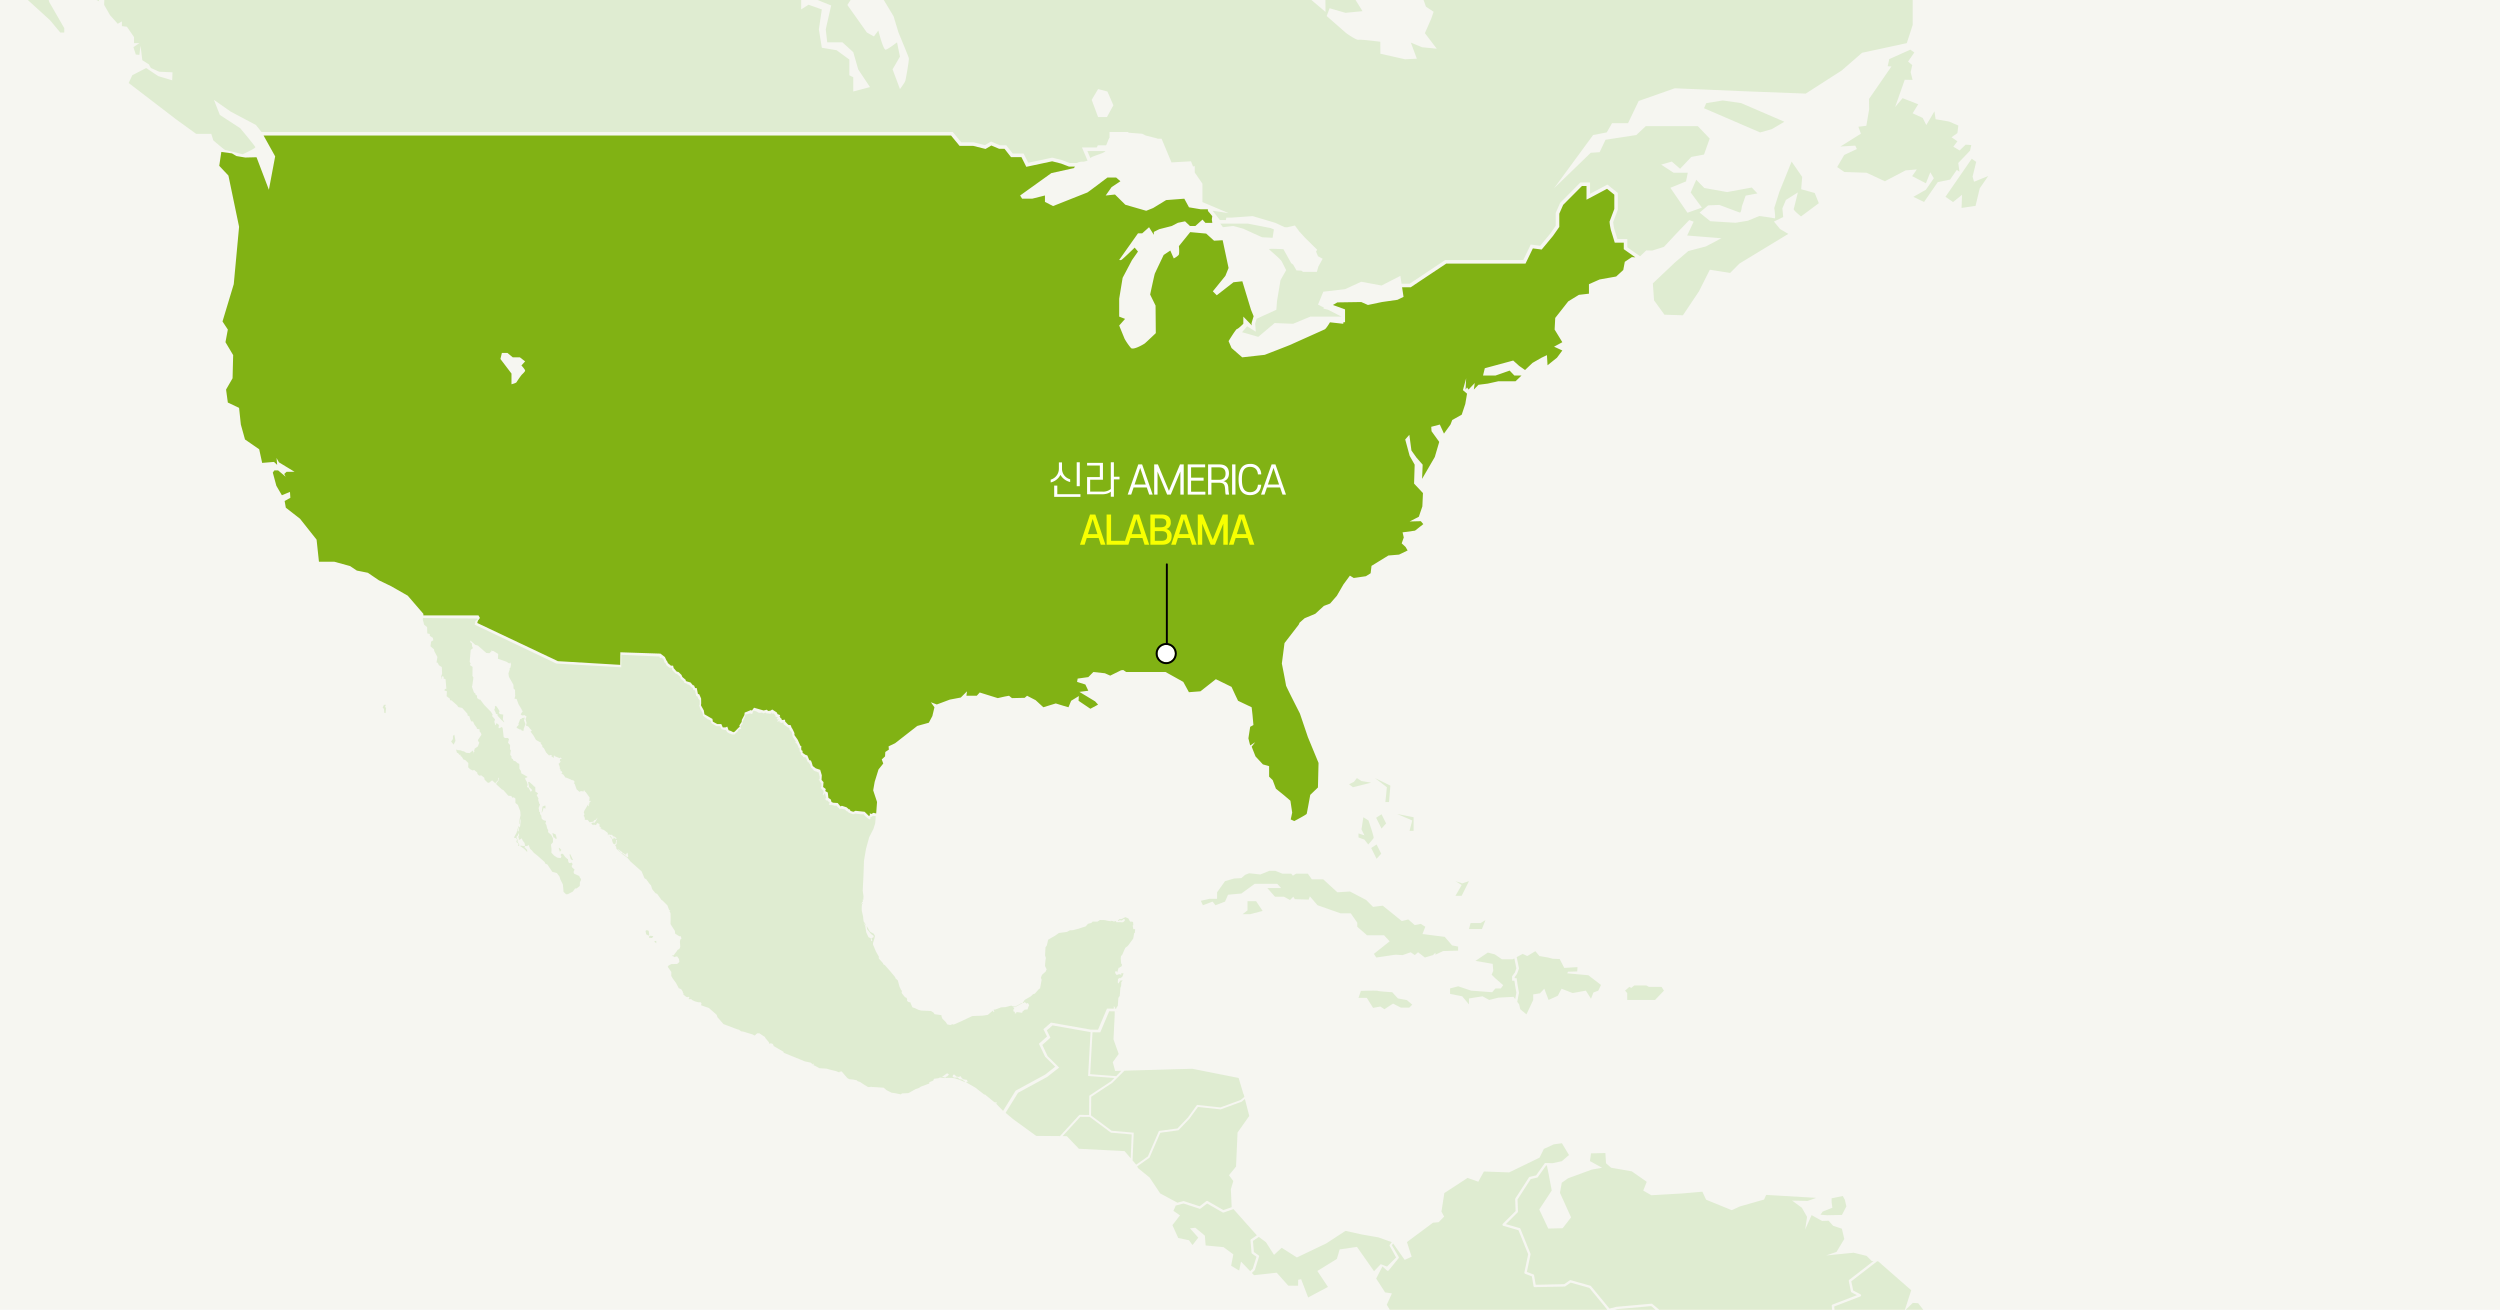 <svg xmlns="http://www.w3.org/2000/svg" xmlns:xlink="http://www.w3.org/1999/xlink" width="1298" height="680" viewBox="0 0 1298 680">
  <defs>
    <clipPath id="clip-path">
      <rect id="shutterstock_288558908" width="1298" height="680" transform="translate(0 2230)" fill="#dbd8c8"/>
    </clipPath>
  </defs>
  <g id="map_america_221107" transform="translate(0 -3734)">
    <rect id="shutterstock_288558908-2" data-name="shutterstock_288558908" width="1298" height="680" transform="translate(0 3734)" fill="#f6f6f1"/>
    <g id="그룹_3509" data-name="그룹 3509" transform="translate(0 1504)" clip-path="url(#clip-path)">
      <g id="그룹_3565" data-name="그룹 3565" transform="translate(418.101 2397.851)">
        <g id="그룹_3564" data-name="그룹 3564" transform="translate(-582 -204.472)">
          <path id="합치기_10" data-name="합치기 10" d="M-3278.287-2805.02l3.119-8.734,10.417-9.825a.612.612,0,0,0,.192-.377l.023-.213.143.031.475-2.769,6.368,5.193-.161,10.549,1.611,6.145Zm-27.57,0,3.845-4.69a.583.583,0,0,0,.143-.38l.1-4.12,3.023-3.522a.618.618,0,0,0,.15-.4l.048-3.415a.607.607,0,0,0-.131-.389l-5.231-6.7-1.053-9.7,6.76-7.14a.579.579,0,0,0,.157-.308l.833-4.17,4.758,4.263,10.145,1.7,12.963,11.788,2.137.6.823,7.033.636.138-.013.1-10.364,9.776a.583.583,0,0,0-.158.246l-3.322,9.286Zm-4.629,0-3.265-2.685a.629.629,0,0,0-.482-.136l-9.809,1.39-3.116-1.793a.621.621,0,0,0-.847.229l-1.728,3h-9.527l-5.332-15.736a.615.615,0,0,0-.491-.416l-4.645-.713-6.143-9.879,3.966-5.311a.622.622,0,0,0,.093-.56l-.825-2.564,1.389-2.069,8.214-1.468a.614.614,0,0,0,.41-.278.608.608,0,0,0,.081-.487l-1.086-4.23,2.385-6.668,14.811,4.128,2.652-2.795,3.569.058,10.061.446,11.856,2.707-.93,4.666-6.833,7.216a.61.61,0,0,0-.168.493l1.107,10.158a.6.6,0,0,0,.122.313l5.2,6.666-.041,2.972-3.021,3.523a.585.585,0,0,0-.147.39l-.1,4.125-4.359,5.311Zm-17.818,0,1.064-1.843,2.763,1.6a.606.606,0,0,0,.4.074l9.752-1.383,1.891,1.554Zm-52.883,0,.136-2.3a.62.62,0,0,0-.212-.506l-2.3-1.988-.254-8.1,2.5-4.194a.619.619,0,0,0,.082-.382l-.363-3.408,4.128-3.255a.619.619,0,0,0,.21-.667l-2.469-8.065a.632.632,0,0,0-.394-.405l-4.44-1.5,2.077-6.263a.624.624,0,0,0-.114-.594l-2.61-3.1a.609.609,0,0,0-.541-.219l-6.907.707-9.5-11.091,3.47-1.483a.622.622,0,0,0,.374-.626l-.463-4.946,13.542-5.209a.616.616,0,0,0,.4-.546.627.627,0,0,0-.33-.587l-3.757-1.962-.989-4.783,13.416-10.383.578.032,17.115,14.986-3.427,10.664,4.28-4.088,2.785.163,7.2,9.434,5.261.313.542,2.9-2.689,7.514a.62.62,0,0,0-.02.361l.969,3.768-7.816,1.4a.612.612,0,0,0-.405.267l-1.7,2.537a.618.618,0,0,0-.074.535l.819,2.546-4.026,5.39a.615.615,0,0,0-.027.7l6.517,10.481a.6.6,0,0,0,.432.28l4.55.7,5.078,14.985Zm-61.7,0,.854-1.249,8.121-1.525a.62.62,0,0,0,.5-.569l.232-3.923a.619.619,0,0,0-.513-.649l-8.236-1.413,1.441-1.969a.62.62,0,0,0,.1-.513l-3.157-13.019a.6.6,0,0,0-.109-.231l-6.434-8.351,7.175,2.452.028,2.46a.631.631,0,0,0,.6.612l10.3.409,5.909,5.583a.616.616,0,0,0,.668.12l3.822-1.637a.612.612,0,0,0,.373-.619l-.44-5.344,5.408-1.869,3.755,2.167a.626.626,0,0,0,.519.047l14.381-5.15a.628.628,0,0,0,.235-.147l5.732-5.872a.617.617,0,0,0,.17-.505l-.277-2.3a.654.654,0,0,0-.025-.1l5.8-.6,2.174,2.586-2.161,6.526a.617.617,0,0,0,.393.779l4.719,1.6,2.252,7.355-4.062,3.2a.629.629,0,0,0-.237.551l.379,3.542-2.48,4.173a.62.62,0,0,0-.088.335l.267,8.555a.631.631,0,0,0,.214.451l2.28,1.969-.122,2.069Zm-42.056,0-2.128-9.809a.627.627,0,0,0-.159-.3l-7.133-7.414,6.428-5.166a.619.619,0,0,0,.1-.863l-3.978-5.135-3.321-8.9.1-11.806,3.264-2.71a.813.813,0,0,0,.126-.147l3.888-6.186a.624.624,0,0,0-.13-.807l-5.323-4.457a.632.632,0,0,0-.454-.142l-18.1,1.614c-.031.005-.065.01-.1.016l-3.612.91-9.594-11.67a.654.654,0,0,0-.311-.2l-10.178-2.881a.606.606,0,0,0-.521.087l-2.87,1.988-14.823.306-.828-4.91a.616.616,0,0,0-.391-.475l-3.351-1.28,1.911-9.092a.613.613,0,0,0-.028-.358l-5.236-12.939a.608.608,0,0,0-.4-.363l-7.132-2.06,6.082-6.094a.628.628,0,0,0,.182-.463l-.232-6.236,6.828-10.589,3.322-.764a.644.644,0,0,0,.365-.247l4.327-6.083.4.01.859,4.214,1.652,8.792-6.486,9.862,4.689,9.9,7.463-.177,4.37-5.636-5.759-12.762.932-5.226,3.242-2.293,12.379-4.538,5.33-.927-6.316-3.479.553-4.005,7.461-.177.306,5.3,2.656,2.332,10.756,1.884,7.75,5.427-1.823,4.549,4.2,2.423,15.891-.917,10.612-.922,1.926,4.149,13.337,5.449,4.15-1.927,12.635-3.6,1.077-2.414,25.99,1.542-4.444,1.6-8.062-.171,5.056,3.718,2.692,4.734-.98,6.544,3.339-7.459,5.411,3.011,3.42-.108,2.329,2.625,4.568,1.512,1.233,5.349-4.021,6.7-5.388,1.852,14.263-1.426,6.734,1.64,2.638,2.64.946.058-12.6,9.752a.619.619,0,0,0-.228.618l1.122,5.448a.628.628,0,0,0,.321.426l2.8,1.463-12.7,4.886a.623.623,0,0,0-.394.639l.463,4.959-3.831,1.638a.629.629,0,0,0-.359.429.623.623,0,0,0,.132.548l10.364,12.091.014.145.1-.011.246.282.218,1.808-5.424,5.555-13.977,5-3.755-2.166a.626.626,0,0,0-.511-.048l-6.131,2.121a.62.62,0,0,0-.415.637l.444,5.378-3.039,1.3-5.778-5.462a.627.627,0,0,0-.4-.17l-9.944-.394-.024-2.312a.625.625,0,0,0-.42-.579l-9.535-3.258a.624.624,0,0,0-.706.224.619.619,0,0,0,.013.738l7.607,9.876,3.057,12.615-1.857,2.543a.612.612,0,0,0-.074.6.616.616,0,0,0,.468.382l8.674,1.49-.17,2.883-7.9,1.479a.633.633,0,0,0-.4.259l-1.48,2.163Zm-2.971,0-4.814-6.394a.619.619,0,0,0-.433-.246.616.616,0,0,0-.474.157l-4.966,4.4-2.953-3.034a.624.624,0,0,0-.594-.17.623.623,0,0,0-.448.426l-1.025,3.495-19.927-1.184a.617.617,0,0,0-.343.077l-2.247,1.262a.631.631,0,0,0-.316.505l-.042.7h-128.687l1.163-1.456,4.185.09-1.233-5.352,3.37-4.453,7.875-1.859,11.339-15.784-3.938-4.272,1.888-21.309,3.4-2.284-3.955-6.6,2.678-5.9-3.538-.521-4.634-7.172,3.242-6.31,2.348,2.121a.624.624,0,0,0,.465.158.6.6,0,0,0,.433-.225l5.138-6.318a.614.614,0,0,0,.052-.7l-3.548-6.08.663-.878,6,8.521,3.617-1.647-2.448-7.6,13.536-10.063,2.912-.24,2.868-2.934-1.4-2.567,1.507-9.638,12.061-7.874,5.573,1.986,2.9-5.311,13.116.47,15.776-7.653,2.233-4.526,5.11-2.385,4.277-.575,3.673,6.119-3.707,3.192-4.826,1.047-3.635-.1a.632.632,0,0,0-.521.262l-4.382,6.164-3.337.771a.618.618,0,0,0-.383.266l-7.066,10.967a.623.623,0,0,0-.1.358l.231,6.16-6.633,6.649a.62.62,0,0,0-.161.594.612.612,0,0,0,.428.439l7.85,2.266,5.05,12.482-1.98,9.426a.624.624,0,0,0,.385.707l3.515,1.343.858,5.084a.618.618,0,0,0,.623.519l15.546-.318a.654.654,0,0,0,.341-.11l2.782-1.934,9.707,2.752,9.723,11.818a.617.617,0,0,0,.632.208l3.944-.992,17.8-1.587,4.713,3.942-3.546,5.646-3.408,2.834a.621.621,0,0,0-.224.47l-.1,12.209a.6.6,0,0,0,.039.221l3.393,9.1a.529.529,0,0,0,.089.161l3.665,4.729-6.48,5.205a.616.616,0,0,0-.231.443.62.62,0,0,0,.172.471l7.48,7.778,2.033,9.373Zm-37.337,0,.016-.291,1.792-1.007,20.241,1.2a.624.624,0,0,0,.631-.443l.869-2.951,2.623,2.7a.618.618,0,0,0,.856.034l4.907-4.356,3.849,5.114Zm-150.291-76.561-1.555.3-.028,3.1-5.114-.051-5.979-6.719-11.791,1.285-1.114-1.156,1.42-1.4a.679.679,0,0,0,.16-.259l2.127-6.8a.622.622,0,0,0-.232-.691l-2.434-1.717-.5-5.764,3.058-2.089,3.723,2.781,4.175,6.547,3.96-3.683,7.908,5.032,15.256-7.294,9.978-6.517,8.25,1.835,8.817,1.543,6.96,2.474-1.227,1.633,3.479,6.344-4.708,4.705-3.275-1.243-3.477,3.66-8.853-12.631-9,1.312L-3657-2892.1l-10.132,6.26,5.5,8.266-10.278,5.482Zm-31.22-9.124-.974,4.639-4.161-2.518,1.14-5.878-5.08-3.768-9.289-.862-.416-5.115-4.922-4.077-2.792.282,4.294,4.848-2.98,3.844-1.836-2.5-5.57-1.14-3.038-6.689,3.924-5.08-3.388-2.354,1.2-2.744,4.037-1.056,8.272,2.706a.633.633,0,0,0,.572-.095l3.416-2.606,8.07,4.623a.583.583,0,0,0,.3.084.539.539,0,0,0,.212-.038l5.082-1.778,12.141,13.625-3.042,2.075a.628.628,0,0,0-.269.567l.562,6.409a.606.606,0,0,0,.259.453l2.3,1.623-1.948,6.222-1.3,1.273Zm300.837-24.362,1.185-1.639,5.006-1.952-.38-2.74-.027-2.174,5.817-1.208,1.051,1.925.8,3.466-2.284,4.443-7.694.164Zm-318.165-7.08a.624.624,0,0,0-.685.043l-3.489,2.665-8.135-2.668a.613.613,0,0,0-.348-.009l-3.261.854.058-.133-8.789-4.731-5.5-8.265-6-4.859-.437-.895,6.388-4.523,5.622-12.949,9.406-1.281,5.661-5.934,4.479-6.171,11.77,1.272,10.782-3.949.084-.03,1.725-1.426,2.27,8.79-6.073,8.622-.786,17.661-3.659,4.512,2.247,3.015-1.279,4.225.428,9.3.035.037-4.33,1.513Zm-38.986-21.095.6-14.418-11.445-.977-10.707-7.961.09-9.7,10.833-7.163.04-.027,2.479-2.458.007,0,.159-.167,3.756-3.727,35.168-1,24.091,4.774,2.54,8.507.136-.074.31,1.4L-3707-2974.6l-10.48,3.838-12.119-1.309-4.755,6.565-5.4,5.654-9.622,1.312-5.733,13.212-6.079,4.3Zm-4.137-4.833-23.732-1.226-6.252-6.534-2.207-.02,9.187-10.031,4.913.043,11.011,8.189,10.767.912-.514,12.373Zm-45.9-7.908-11.817-8.578-4.065-3.393c3.03-4.884,5.91-9.537,6.444-10.4l15.114-8.216,6.249-4.892-5.977-5.9-2.771-5.849,4.2-3.75-1.854-3.805,2.961-2.583,19.745,3.481-1.274,22.781,13.632,1.038-1.788,1.775-11.238,7.428-.094,9.99-5.022-.047-10.105,11.034Zm-21.108-17.055.458.076.365.338-.322-.833-.756.1-.548-.283-4.646-3.819-.439,0-4.558-3.565-4.677-2.688-.146-.314.863.01-.448-1.032-1.87-.312-.823-.648-.557-.946-1.126.359-1.193-.235-.8-.959-.845.066-.212,1.139,1.041.371,1.543-.057,1.151.929,1.324.1.689.687.695.431-.094.219-2.212-.955-2.729-.965-1.724-.271-3.308.005-.2-.352,1.068-.488.857-.928-.971-.648-1.274.922-.592.417-.74.542,1.431.235-.149.406-2.385-.319-.868.394-2.208.271-.448.971-1.993.83-.04.677-4.386,1.61-.924.651-1.879.682-3.6,2.026-3.416.168-.485.494-3.1-.639-1.742-.218-2.614-1.329-1.494-1.281-4.644-.316-1.58-.012-.18-.226-.294.055-.3.163-1.1.008-1.99-1.2-2.191-1.457-1.318-.416-.384-.459-1.887-.385-2.057-.188-1.038-.651-2.889-3.387-1.217.247.054.313-1.719-.7-3.132-.765-1.832-.528-3.708-.237-2.5-1.363-.422,0-.085-.921-.293-.02-.134.379-1.057-.959-3.022-.634-10.959-4.459-.269-.609-4.95-2.873-.45-1.091-1.043-.391-.83.3-.066-.438-.2-.465-1.67-2-.34-.666-2.831-1.878-1.214-.011-1.24,1.164-1.1-.585s-4.157-1.247-4.451-1.362a12.084,12.084,0,0,0-1.43-.25l-1.168-.806-1.228-.355-6.863-2.617-3.088-3.557-.445-1.271-4.028-3.543s-3.972-1.325-4.025-1.4a4.322,4.322,0,0,1,.208-.931l-.434-.612-1.211-.012-1.631-.4-1.918-.9.075-.364-1.525.109.058-.452.336-.385-.492-.448-.46.2-.752-.177-1.531-1.242.225-.456-.367-.244-.066-.679-.85-1.328-1.262-.547-1.483-2.768-1.629-2.225-.795-1.4.036-2.019-1.866-2.685.463-.672,1.387-.721,3.05-.1,1.148-.983-.19-1.563-.942-1.328-.882.084-.352.29-1.061-.562-.606,0,.611-.4.477,0,.521-.748,1.1-1.423.41-.674.516-.235.5-.4.358-1.044-.18-2.388.175-1.232.633-.543-.3-1.161-.88-.081-2.083-1.306-.135-1.377-2.281-3.6.04-2.183-.023-3.382-.558-1.2.536-.346-.641-.115-.2-.406-.751-2.047-2.565-2.56-.494-.261-2.249-3.124-.971-.487-1.65-2.036-.605-1.952-.91-.983-.633-.906-.907-1.275-.932-.524-1.488-3.586-5.711-5.062-1.663-1.949-3.064-2.259-.026-.443,3.064,2.368.445-.3-.313-1.958-.467-.007-.092.6-.606.3-.794-.617-.628-.256-.218-.412-2.024-1.479-.169.217,1.5,1.34-.248.107-2.129-2.033-.075-.993-.544-.581.751-.821-.016-1.074.253-.823-.493-.17-.036.991-.4,1.321-.934-.285-.542-1.106-.259-1.52-1.2-1.332.521-.027,1.2,1.694.363-.439-.136-.437.663-.024.08.467.8.009.169-.274-1.289-.892-.548-.037-.546-.8-1.127-.011-.576-.334-.393.684-.1-.358.007-.937-2-1.533-1.206-.421-.907-.174.912-.27-.493-.447-.628-.583-.015-1.21-1.234-.511-.311.63-.279.493-.605-.223-.77-.063,0,.276-.684-.417-.35-.7,1.216-.318.242.385.948-1.176.927-1.727-1.169,1.229-.692.186-.363.688-1.38.235-.633.127-.983-1.248-1.624-.066.228-.386-.32-1.241-.384-.363.423-.821-.35-1.052.367-.965,1.541-2.6.646-1.177-.37,1.153.355.469.488-2.17.583-.355.085-.324-.883.178.211-1.9-2.094-2.938-.5-.058.251-.385-.545-.335-.307.358.244.274-1.57-.288-.746.433-1.475-1.309-.967-2.765-.518-.5.334-.189.005-.8-1.013-.7v.3l-.987-.5-2.278-.959-.385,0-1.031-1.495-1.016-.617,0-.277.466.061-.405-1-.521,0-.022-.719-.436-.666.062-.716-.672-1.8.472-.217.308-.521.469-.3-.6-.282.147-1.071.941-.185-.683-.583-.5.3-2.47-.987-.023-.332-.579.135.125,1.073-1.286-.784.224-.439-.493-.336-1.022.267-1.5-1.555-1.137-2.22-.795-.583-.02-.772-.9-1.137.363-.249-2.771-1.538-1.218-2.187-1.6-2.16.721-.437-1.226-1.336-.409-.636-.957-.587-.524-.033.17-.521.174-.933-.532-1.989.508-1.372-1.233-.758-.525.271-.742-.119-.548-.5,1.093-1.642-.576-.5.005-.386-1.6-2.66-1.023-2.765-1.1-.148.4-1.538-.079-.522-.033-2.51-.789-.753-.065-1.9-2.33-4.154-.259-1.792.65-1.866.01-.856.416-.273.292-1.789-.517-.966-.086.55-.605-.06-1.012-.7-4.588-1.614.135-2.479-2.549-1.591-.6-.009-.384-.36.023.6-1.083.954-1.569-.121-4.4-3.844-1.347-.37-2.378-2.143-.219.053.047.74.822.643.042,1.324.486,1.106-1.167.9-.527,6.191.516.942-.279.328,0,.524,1.261.81-.073,4.739.514.8-.558,3.991-.228.713.428,1.3.646,1.793.692.479.212.848.624.1.114,1.453,1.171.873.31-.2,2.27,2.977,3.436,3.522.887,1.494-.336.625,1.524,1.752-.208.809-.132.514.551,1.679.386-.056-.066-.677.442-.235,1.077.908-.2,1.6.514.024,1.291-.649.342.791.53,4.469.618.5,1.578.016.566.612s-.493,1.688-.5,1.832a8.559,8.559,0,0,0,1.053,1.186l-.075,2.222.471.538-.332,2.349.652.737s.012.92.009.993a3.774,3.774,0,0,0,.677.482l.451.887.882.174,1.219,1.093.825.284.065,2.607s.6.777.6.831.482,1.144.482,1.144l-.4-.056.108.292,3.361,1.925-.149.349-1.011.209.064.7.778,1.384.443,1.713-.372.567.232.569.571.116,1.173,2.2a7.731,7.731,0,0,0,.76-.893c0-.093-1.6-1.538-1.6-1.538l-.488-2.613.5-.146,1.693,1.47,1.038,1.056a3.135,3.135,0,0,1,.405.024c.053.017.1,2.5.1,2.5l.954.617.453.463-.778.762.941,1.623.011.515-.2.145.695,2.283.328.319-.186.418-.51,1.376.366,2.1h.331l.028,1.029.6.792.261,1.678,1.041.836,1.1.232.087.644-.392.51.562.981.532,2.1.454.532-.1,1.121,1.623,1.43.916,1.808.037,1.966-1.057,1.274.222,1.823.052.418-.054,1.949,1.381,1.5,1.623,1.06,1.817.279.413-1.01-.51-.631s.448-.653.762-.687.837.521.837.521l.818,1.188,1.127,1.018.294.1.279,1.634.567.466,1.1-.3.524.813-.542,1.009.343.751,1.2,1.061-.544,1.207.3.922,2.653,1.194.38.89.58.686-.27,1.135-.313.289-.093,2.187-1.614,1.252-.824.086-.818,1.073-.244.441s-2.361,1.244-2.51,1.352a4.388,4.388,0,0,1-1.1.1l-1.311-1.275s-.333-3.7-.333-3.75-1.3-2.622-1.3-2.622l-.481-1.568-1.344-1.77-2.363-.667-2.571-3.773-1.152-.561-.27-.739-3.789-3.377-1.787-1.4-.98-1.181-.947-.818-.845-2.12-.775.621-.809-.138-.594.617,1.4,1.482.061,1.1-1.564-1.634-2.279-1.581.809-.047,1.575.2.334-.275-.243-1.377-.98-1.239-.505-1.216-.39.491-.57.1-.574.418.1-.719-.235-.536-.066-.645.391-.674-.3-1.142-.382,1.47-.458-.064-.192.974.557,1.161-.062.938.885,1.457-.025.845-.552-.077.23-.934-.564-.739-.437-.207-.123-.626.465-.692-.69-.924-1.01-.049.266-.695,1.083-1.937.233-1.043.792-2.437.253.334-.372.746-.4,1.579.548-.014.147-1.835.631-.634.3-2.9.013-1.324-.3,1.1-.235,1.794h-.259l.281-2.607.422-1.778-.112-2.036-1.272-3.427-1.128-.894-.146-.186-.033-2.239-.9-.69-.314.329-.532-.259-.322-.7-1.542-.089-2.637-2.98-.711-.3-2.989-2.748.136-.676,1.076-1.256.1-1.341-.367,0,.024,1.193-1.314,1.349.034.405-1.82-1.673-1.613,1.272-.625-.023-1.656-1.594-.154-.975-1.569-1.265-1.1.174-.927-.93-.034-.658-1.6-1.375-.83.251-1.572-.806-.307-.572-.441-.119.1-2.328-1.6-1.575-.988-.327-.8-1.362-.825-.485.335-.42-.529-.262-.294.216-.618-.994-.6-.138-.427-1.581.422-.071.313.3,1.432.034,1.334.525.5,0,1.188.767,1.834.182,1.575-1.3.234.383.262,1.4-.029-.863.5-.343-.291-.444s.225-.515.247-.625.039-.477.039-.477l1.735-1.2.737-1.939-.618-.853-.105-.511s1.825-2.7,1.826-2.78-.268-.971-.268-.971l-.6-.523-.136-1.323-1.318-.212-.088-.573-1.231-1.628-.72-1.642-.9-.025s-.738-1.552-.738-1.606-.192-1.015-.192-1.015l-.934-.409-.173-.992-2.69-2.965-2.051-.463-.528-.848-2.931-2.6-.807-.12-.065-.77-1.7-1.285.133-2.606-1.281-.366.228-.764.773-.158-.393-4.892-1.155-.505.3-.659-.656-.483-.555.417.174.889-.274-.042-.154-1.143.508-1.28-.132-3.53-1.515-.948-.651-1.365-.605-.025.468-2.894-1.679-3.194-.065-.756-1.858-1.632.317-2.422,1.182-.707-.319-1.305-1.514-.97-.012-.972-1.316-.308-.081-3.269-1.533-1.226-.406-1.583-.32-1.161.116-.751,28.262.266,0,.66-1.038.69-.113.659-.269,1.174,42.38,20.192,33.7,1.934.062-6.463,19.825.883.212.808.367,0,.261-.254,1.133.711.713,1.988.55.337.392.993,1.532,1.226,1.064.011.328.482-.005.625,1.746,1.889.876.339,1.531,1.3.359,1.106,1.783,1.482-.007.592,1.576.563.178.371.7.008,1.6,1.666.332,0,.354,1.14.843.231.635,2.942.551.005.466,1.218.8,1.033-.022,2.135-.26.4.536,1.772,1.156,2.025.315,1.623,2.625,1.932.3,0,1.058.639.43,1.322,2.554,1.5,1.8.016.9,1.585,1.428.344.735.007.834,1.254,1.426.789v-.187l.8.489,1.47.012.78-.872.666-.513.671-1.239,1.4-.318-.432-.776.3-1.248.665-.4.008-.92,1.314-2.961.231-1.027.259-.219.55.041,1.621-.461,1.1.267.6-1.573.4-.143,1.243.416,1.135.673.768.045,1-.178.544.486,1.326-.466.253.369,2.166.275.479-.213,0-.4.22-.071.142.7.664-.326.62.594.293.154.321.736,0,.477.989.012,0,.51-.479.33.471.517.485-.4-.008.55-.632.729.4.222.736-.467.476.112-.514.291-.005.259,1.356.452.738-.323.174,1.03,2.26,1.64.625.151.281,1.212.985.893.564,2.611,1.7,2.594-.517.321.513.186.652.855.541,1,0,.587.729.193-.187.365.181.443-.009.992.655.632-.011,1.173.729.338.582.812,1.207.194,1.118,2.546.623.007,0,.479.4.443.644,1.878.475.3,1.126,1.332.625.008,0,.329.659.007.438.335.515,0,.6,2.21-.011,1.434-.59.4.586.192.176.768.762.78-.015,1.765-.374.582.364.443,1.091,1.076-.008.991-.376,1.1.178.26.633-1.021.439.259.565,2.283-.4.18-.33-.006.724.966h.59l.363.481.729.376,0,.731-.371.364.656.488.7-.216.219.221.547.008.623.261,1.361.014.725,1,.476.221.323.7.593-.433,2.162.459.944.967.332,0,.653.664,2.088.829.7.008.518-.327,2.786.359,1.692.014.727.884,1.2,1.041,1.132.785.445-.435.008-.956.7,0,.707-.616.254.258,1.064-.059-.011,1.318-.245,2.532-.906,2.893-2.174,4.244-1.67,6.043-1.05,6.194-.259,7.6-.4,7.968.414,2.943-.128,1.905-.181-.367-.149.363.214.628-.335.362-.258.437-.34.736.633-.581.178.294-.406.291-.162,1.432.021,1.873.705,3.129.1,1.1.17,1.436.725.956.523,1.332-.293-.39-.813-1.184h-.074l.754,1.587.54,3.332,1.116,2.452.548.319.641.262.313,1.559.534-.138-.465-1.415,1.017-.417.209-.768-1.386-.97-2.108-2.573,0-.6-.268-.724.237.026,1.537,2.6,1.973,1.125.617,1.069-.272,1.393-.715,2.2-.048.882,1.545,3.687,1.665,2.916-.335.328.5.742,1.823,2.033.177.593.84.487,2.834,3.218,2.507,3,.142.587,1.2,1.113.924,3.317.794,1.657.51.488-.3.545.288.812,1.523,1.849.806.339.29.775-.012.845.912.667.81.008,0,.226,1.042,2.394,1.394.494,1.791.857,1.391.344,5.069.228,1.386.9.507.776,3.486.476.171.957.4.918,1.82,1.819.651,1.106,1.648.344,1-.428.77.156,3.063-1.329,6.528-3.064,1.985-.094,3.419-.116,2.684-.41,2.553-2.187.472.78.333-.256-.394-1.032,1.068-.132,2.838-1.076,2.312-.126,2.911-.78.953.371.771.007.254.188,3.812-2.047.018.274-.138.025-3.747,2.043-.419-.283-.37.256.524.777-.536.474.138.937.824.3-.337.585.789.195.281-.769,2.9.4.224-.7,1.115-.907,1.449-.137.32-.949.526-1.3-.63-1.083-.794.3-.818-.836-.592.51-.4,0-.073-.115,1-1.493,3.137-1.8,1.186-1.13.96-.327,1.894-2.144.816-.656.808-4.436-.43-.959.6-1.539,1.85-1.634.566-1.244-.856-1.732.236-2.79.232-1.393-.42-1.255.216-4.22.707-1.02.689-2.971,3.509-2.024,2.07-1.449,4.117-.55,1.628-.869,1.469-.022,1.988-.532.736-.177,3.98-1.285,1.185-1.349,1.693-.421.782-.73,2.46.025,1.256-.832,2.5.057,1.612.348,1.653.239-.183-.261,1.468.234,0,.256.883-.248.552-.069-.189.551.589.008,3.085.061.924-.762.008-.809-.659-.043-.853.69-1.248-.161-.333.44-.477-.15.705-.8,1.249-.1,1.885-.973,1.57.671.9,1.63.695.008.848.192.166,1.69-.368.216.351,1.768.953.117-.163,1.8-.369.26-.466,2.742-2.794,3.832-1.367,1.052-1.315,3-.375.806-.48.329-.16,1.391.2,2.5.472.628-.193.846-1.037.687-.551.14-.756,2.457-.29-.707-.661.105-.118.775.759,1.11,1.4-.431.99.266.189-.407-.292-.4.588.081.771.007-.566,1.648-1.113,1.017-.069-.442-1.146.724-.124,1.727.321.664.972-1.536,1.251-.172-.709.987-.054,1.877-.415,1.056-.333,4.189-.706,1.021-.293,4.112-.785,1.128,0,.361-.769-.006.042-.656-.56-.7-.014,1.357-3.533-.038-4.653,10.958-3.792-.038-20.64-3.641-3.916,3.422,1.862,3.808-4.2,3.751,3.177,6.7,5.288,5.215-5.243,4.119-15.329,8.333-.066.115c-.067.1-3.152,5.086-6.437,10.383Zm49.131-14.983,1.22-21.76,4.022.041,4.647-10.939,2.856.026-.023,2.409-.617,12.117,2.707,7.6-3.07,4.264,1.219,4.563,3.237-.095-2.687,2.8Zm223.305-33.72-.562-2.522-.993-1.325.888-4.734-.686-3.851-.528-3.7h-1.022v-.557l1.259-1.717.99-2.795-1.189-5.865,3.107-1.68,2.38,1.124,4.209-2.523,2.1,2.523,4.487.772,2.383.63,3.645.145,2.385,4.623,6.87-.422-.138,2.247-4.77.142-.418.842,10.936.98,6.59,5.05-1.4,2.962-2.523.959-1.265,3.23-2.663-4.189-6.871,1.241-5.747-2.242-1.964,3.65-4.77,2.176-2.242-5.827-2.245,2.382-3.5.564v2.881l-3.506,7.482Zm-209.524,1.1.263,0,0,.167Zm136.887-2.5-3.784.7-3.227-5.188h-4.346l1.263-3.645s8.413-.282,8.834,0,7.433.7,7.433.7l2.945,3.227,4.624.838,2.807,2.385-1.543,1.543h-4.345l-4.069-2.1-2.8,1.827-1.683,1.117Zm42.487-5.325-6.3-1.261v-2.808l4.2-1.122,6.732,2.262,10.939.821,1.683-1.962h2.8l1.263-1.684-4.346-3.785-1.684-1.683.843-1.96-.281-3.646-3.926-.7-5.048-.838,6.451-4.348,3.646.982,3.646,2.524h5.609l.854-.463,1.036,5.112-.745,2.178-1.456,1.983v2.332h1.2l.369,2.576.645,3.636-.615,3.291-.868-1.156-7.85.421-4.77,1.2-3.5-1.9-7.01,1.12v3.083Zm85.68,1.9v-3.585l-1.122-1.241,2.245-1.98.979.558,1.543-1.263h6.311l1.261.705h6.592l1.26,1.98-4.627,4.826Zm-108.6-24.759-1.7,1.473-2.086-1.473-4.209,1.473-3.785-.208-9.885,1.47-1.261-1.9,8.2-6.519-2.945-3.153h-8.835l-5.048-4.415v-2.107l-3.364-4.837h-5.257l-11.992-4.208-4-4.625-.629,1.683-7.15-.211-.843-1.264-1.685,1.683-3.152-1.683h-4.629l-4-4.52h7.153l-1.989-2.209h-11.685l-6.939,5.048-6.941.631-1.56,3.575-4.96,1.891-1.474-1.891-5.046,1.891-1.075-2.311,4.649-1.052h3.788v-3.369l4.119-5.781,4.713-1.365,3.788-.211,1.894-1.684,2.1-.839,5.887.628,4.628-1.889h3.156l3.577,1.469h4.625l.842,1.051,1.683-1.051h6.1l2.1,2.946h5.89l7.361,6.727,6.521-.417,8.413,4.415,3.575,3.575,5.048-.629,9.885,7.995,3.366-.842,3.349,2.942,3.173-.63,2.313,1.475-1.472,3.784,11.568,1.47,3.786,4.418,3.154.635v2.1l-7.78.212-4,1.894v-1.057l-1.262,1.265-4.208,1.262Zm-396.5-5.521.28-.367.714.008-.012,1.231Zm-2.617-1.969-.224-.442.465-.662,1.689.187.108.251-.668.77Zm-1.609-1.815-.368-1.768.61-.417,1.044.359.257,2.023-.28.511Zm427.163-2.751.842-3.086h5.187l2.523-1.543-1.822,4.629Zm-117.509-7.712,2.526-1.965v-4.763h4.486l3.366,5.044-6.453,1.684Zm110.5-9.538,3.226-5.609-3.226-2,3.5,1.157,3.509-1.157-3.788,7.606Zm-459.361-19.139-.639-2.281.405-.182,1.37,2.916-.368.218Zm415.613-5.68,2.8-1.824,2.385,4.766-2.385,2.671Zm-421.839-.034.366,0,.982,1.022-.744,1Zm418.333-4.316-3.087-1.118v-2.1l3.087,1-1.541-3.107.98-6.31,2.662,1.684s2.948,8.552,2.667,9.115-2.8,3.362-2.8,3.362Zm-420.269-.954-.7-.155-.466-1.362-.173-.993,1.681.747.567,2.063-.553.4Zm443.685-3.6,1.4-5.4-7.852-3.364,8.552,1.68v7.083Zm-17.353-6.8,2.8-1.826,2.386,4.771-2.386,2.664Zm-432.791-5.82,1.032-.469.478,0-.015,1.614-.911-.516-.757,2.268-.335.363Zm437.594-2.314.773-7.71-6.171-4.766,7.99,3.925-.7,8.552Zm-18.859-9.253,2.524-1.262,1.542-1.962,2.385,1.542,5.047.844-9.466,2.381Zm-466.208-22.156.949-1.369.016-1.655.721-.543.577,3.2-.955,1.923Zm36.747-5.633-.461-.667-.689-.007-1.562-.868,0-.388,1.061-1.145-.163-.525.961-2.5.605,0,.283-.547.744.005.579-.294.021.794-.307.605.75,2.073-.907,2.583-.035.88Zm-10.662-5.637-1.989-2.2.005-.745-.907-.2,0-.442-.81-1.744.366-.739.012-1.241.795.282.869,1.25.732,1.3-.365.849.575.61,1.7.265-.215,2.506.65,1.165,0,.356Zm-60.766-3.575-.2-2.137-.654-.651.675-1.48,1.1.012-.557.71.542,1.162-.245,2.4Zm445.331-197.707s2.471-2.9,2.621-3.1l4.511,2.83-.331-4.21.751-2.506,10.256-4.661.344-4.5,1.809-10.865,2.928-5.2-.22-.439s-.988-1.974-1.98-3.948c-.811-1.611-6.286-5.849-6.662-6.52.429-.414,6.156,0,7.442,0l4.027,7.245,1.035.762,1.709,3.032,2.561.115.882.648h7.145l.775-2.719,2.235-4.1-2.426-1.329c-.346-.848-.71-1.713-1-2.414l.573-.953-6.562-6.484-2.4-2.672-.145-.086-2.43-3.322-4.1.933-1.238-.077-4.85-2.249-11.738-3.494-10.72.767h-2.936l-.3,1.278-3.069,0c-.333-.434-.929-1.2-1.588-2.042h0c-.747-.952-1.579-1.995-2.217-2.751a10.463,10.463,0,0,1,1.062.1l7.294,1.112-13.608-5.75v-9.558l-4-5.79v-3.351l-.88.223-1.074-2.695-10.114.574L-3748-3473.7h-2.1l-.132-.16-6-1.507-1.846-.922-6.939-.536-.482-.383h-9.539v3.013a.948.948,0,0,0-.21.208c-.255.512-1.532,3.7-1.532,3.7h-4.337s-.207.447-.552,1.13h-7.668l2.9,6.832-1.938.541a8.34,8.34,0,0,0-3.2.43l-.166.25h-4.021l-3.859-1.476-5.156-1.312-12.459,2.66-2.4-4.788h-5.651l-3.381-4.3h-3.28l-4.615-1.954-3.146,1.889-5.777-1.443-6.544-.028-4.406-5.351h-358.887l-2.9-3.643-13.058-6.912-8.759-6.144,3.074,7.832,10.6,6.913s7.681,9.218,7.834,9.835-6.6,3.686-6.6,3.686-8.451-2.153-8.91-2.153-6.3-5.068-6.3-5.068l-1.076-3.382h-7.834l-9.986-7.216-25.042-19.181,1.845-4.022,7.219-3.762,6.3,4.223,7.219,2.153.155-4.148-6.914-.307-4.3-1.922-1.078-1.919-3.378-2.151-.923-7.527-.612,4.762-1.846-.154-1.229-3.841,3.075-2.074h-2.768v-3.15l-3.686-5.377-2.613-.308v-2.457l-2.151,1.23-3.995-4.456-3.073-5.378.131-4.159h370.99l.974.578,4.8-.578h11.747l-2.764,4.23,10.149,14.3,3.634,2.031,2.3-3.062s2.55,10.209,3.826,9.955,5.872-3.824,5.872-3.824l1.531,7.395-3.829,6.632,3.829,10.229s2.553-3.333,2.808-4.352,2.042-10.721,1.788-11.742-5.362-13.263-5.362-13.263l-2.552-8.433-6.077-10.1h221.13v.054l9.2,7.778-.045-7.832h12.82l2.437.991,4,6.458-8.842.862-8.249-2.383-1.5,4.063,10.117,8.851s5.209,3.753,6.43,3.472,11.29,1.014,11.29,1.014l.039,6.211,12.827,2.894,6.1-.3-3.1-8.357,5.81,2.4,7.629.767-6.148-8.069,3.311-7.581,1.2-3.517-3.981-2.679-1.8-5.09h254.526v14.606l-3.073,9.449-23.2,4.994-10.6,9.217-18.661,11.984-32.039-1.229-35.95-1.537-18.74,6.592-5.533,11.536h-8.295l-2.764,4.787-7.066,1.357-20.281,27.654,19.049-18.435,4.61-.307,3.071-6.452,15.98-2.459,4.912-4.607h27.039l6.146,6.45-2.95,8.3-6.574,1.228-5.839,6.147-4.3-3.733-5.533,1.581,6.453,4.212h7.375l-.921,4.51-8.134,3.31,8.883,12.96,7.5-2.686-5.816-7.843,2.869-6.578,4.219,4.256,11.819,2.11,12.8-2.348,2.931,3.047-6.111,1.15-1.966,5.625s-.342,3.422-1.1,3.155-10.6-3.959-10.6-3.959l-5.8.248-4.448,3.751,5.568,4.471,13.132.806,6.363-1.067,5.994-2.448s7.082.957,7.845,1.223-.126-5.349-.126-5.349l2.656-8.419,6.349-15.717,5.487,7.979-.521,6.389,7.023,1.947,2.139,5.3-9.244,6.868s-4.025-3.175-3.792-3.849,2.148-8.6,2.148-8.6l-6.209,3.895-1.831,4.414.443,4.45-4.82,2.358,3.2,3.9,4.261,2.5-25.354,15.395-4.841,4.874-10.549-1.666-5.617,11.174-8.359,12.489-9.593-.317-5.388-7.441-.629-8.812,11.509-10.885,6.92-5.916,9.107-2.379,8.048-4.259-17.767-1.407,3.374-7.21-2.287-.8-6.743,7.042-6.394,6.862-6.087,1.912-3.112-.079-3.186,3.056-6.639-4.673v-4.262h-5.153c-.426-1.413-1.408-4.652-1.652-5.382a26.135,26.135,0,0,1-.551-3.468l2.443-6.478v-8.644l-5.428-4.342-9.017,4.785v-5.888h-4.991l-10.533,10.582-2.3,5.252v6.662l-2.882,4.126-5.182,6.246-4.9-.634-3.894,8.067h-40.567l-18.436,12.283h-4.177l-.613-4.095-9.765,5.019-10.556-1.957-8.392,3.846-11.3,1.323-2.748,6.7,3.078,1.57-.284.5,2.391.578,7,3.573h-16.135l-9,3.732-9.569-.382-8.5,7.172Zm-78.064-120.64,3.318,8.936h4.594l3.354-6.126-3.1-7.145-4.851-1.263Zm-140.119-46.961-1.532,10.344,1.532,9.566,7.658,1.275,6.636,4.851v8.165l2.039,1.022v7.4l8.68-2.3-6.125-9.194-2.555-8.927-5.614-5.1h-7.912l-.766-6.763,2.807-12.385-9.7-3.906h-5.871v5.948l3.826-2.424Zm228.559,118.3-9.827-4.466-5.106-1.4-5.36.638-1.368-1.857h14.3l11.809,2.308,1.707.7-.666,4.336Zm363.438-22.048-4.659,3.768-3.944-2.728,13.634-19.743,2.321,1.608-1.87,7.67.753,2.64,7.361-2.96-4.4,6.374-2.184,9.124-7.253,1.063Zm-25.271,1.067,6.509-3.7,4.12-5.965-1.826-3.08-2.285,5.691-7.141-3.7,2.414-3.495-5.844.515-10.751,5.633-9.471-4.414-11.564-.394-3.715-2.568,3.656-6.282,6.568-3.057-.828-1.783-7.691.458,10.6-6.65-1.279-3.615,4.12-.5,1.454-8.564-.07-5.36,11.647-16.862-1.961-.139.824-3.682,10.935-4.9,2.092,1.442-3.266,4.729,2.177,1.807-.829,3.683.991,4.027-4.061-.075-4.986,14.173,3.869-4.615,8.1,3.167-2.893,4.685,5.215,2.384,1.882,3.731,4.221-7.107.622,4.074,7.043,1.218,4.749,2.065-.484,3.917-3.028,2.161,3.031,2.1-2.1,2.8,3.258,1.953,3.114-3.015,2.939.209-.63,2.906-6.135,6.394.641,4.541-1.394-.962-3.481,5.036-6.415,1.343-7.1,10.281Zm-428.85-23.774h9.384c-.674,1.213-6.986,2.576-7.833,3.654Zm320.164-22.234,1.142-2.645,8.576-1.4,9.548,1.375,22.447,9.68-6.533,3.849-6.047,1.7Zm-853.422-39.3-5.327-6.4-12.7-11.553-.264-.576h11.827l.728,2.706,7.785,13.522v2.306Zm15.475-18.533h4.067l.625,2.316Z" transform="translate(4515 3582.36)" fill="#dfecd1"/>
          <path id="패스_33511" data-name="패스 33511" d="M341.224,321.341l8.12,9.424v.81h28.6l.766,1.34-1.074,1.46-.306,1.153,41.863,19.817,32.337,1.919.077-6.527,20.818.69,2.306,1.767.766,1.69.461.614.344.844,1.576,1.344h1.114l.306,1.27,1.575,1.8.96.234,1.535,1.494.423,1.073,1.69,1.426.191.728,2.42.727,1.229,1.462h.54l.576,1.423h.845l.614,3.03.689.2.962,2.188.038,2.538-.115.994,1.459,2.653.347,2,3.57,2.072.578.308.229,1.459,2.267,1.229h2.112l.768,1.728h1.422l.922-.384.649,1.843,1.23.425,1.27.651.69-.308,1.959-2.031.654-.5-.194-.692.617-.941.575-.865.115-1.114,1.306-2.462.153-1.3,3.315-1.343.41.357,1.126-1.535,2.509.716,2.509.716,1.638-.408.668.666,1.179-.155.972-.613.614.407,1.74,1.127.408.877,1.335.505-.315.739.469.184-.179.507.589.211.358.924,1.585-.206.106.974,1.585,1.69,1.332.256.306,1.023.563.921s.922,1.845,1.024,2.153l-.02.985,1.71,2.439,1.347,3.015.631.52-.19.575.112,1.249.616.384.018,1.073,1.5,1,.962.325,1.018,2.423.844.226.346.809.614,2.033L553.079,411l2.3.765.827,2.807-.117,2.443,1.019,1.15L556.9,420.7l1.381,1.036L558,422.789l1.323.766.234,2.094.093.708,1.232.809.361,1.285.868.4,2.323.135,1.476,1.784.712-.326,2.461.79,1.227,1.089h.5l.267.752,1.5.475,1.132-.516,4.724.516,2.364,2.309.4-.753-.115-.765.924.346,1-.6,1.441.349.44-5.973-2-6.049.769-4.4,2-6.451,2.458-3.071-.768-2.135,1.689-1.557.155-2.3,1.843-1.233-.155-1.689,3.379-1.616,11.524-8.984,5.993-1.667,1.843-3.471,1.076-4.56-1.845-2.593,3.072,1.141,1.845-.681,4.914-1.843,5.686-1.073,3.227-3.228-.308,2.308h5.375l1.54-1.693,9.37,2.919,3.379-.768,2.461-.458,1.534,1.226,6.607-.15,1.229-1.076,4.456,2.3,3.993,3.67,6.454-1.978,3.995,1.23,2.611.748,1.384-3.36,3.993-2.456-.153,2.456,6.146,4.149,3.993-2.153-1.537-1.689-8.142-4.917,4.609-.614-1.535-3.225-4.3-1.352.306-1.722,5.531-.769,2.612-2.646,5.991.648,2.766,1.232,5.627-2.767,1.135-.153,1.534,1.041h20.435l9.218,5.137,2.916,5.345,5.991-.461,7.989-6.3,8.144,3.993,1.843,3.995,1.537,3.227,7.068,3.36.46,4.168.461,5.067-1.692.924-.921,5.991.921,3.691,2.611-1.691-1.84,2.306,2,5.064,3.84,4.148,3.227.922v5.465l1.845,1.755,1.687,4.485,4.146,3.353,3.38,2.889.924,6.169-.769,3.539,1.843.842s6.3-3.3,6.452-3.761,1.843-9.829,1.843-9.829l3.995-3.846.308-12.747-5.518-13.367-4.16-12.289s-7.22-14.134-7.22-14.6-2.15-11.369-2.15-11.369l1.381-10.6,7.373-9.553.463-1.044,2.611-2.3,5.528-2.3,4.471-4.1,3.213-1.212,3.532-4.061,3.38-5.839,3.382-4.608,2,1.229,6.3-.921,2.458-1.535.463-3.84,8.755-5.381,5.531-.46,4.456-2.15-1.074-1.843-2-1.846,1.076-3.069-.614-2.655,6.454-.878,4.3-3.382-1.273-1.537-5.8.153,4.762-2.458L868.02,275l.31-6.913-4.609-4.92.306-9.829-2.611-4.607-2.3-8.487,2.15-2.423,1.076,8.141,2.613,3.687,3.227,3.69-.308,7.372,6.606-11.366,2.3-7.83-3.995-5.556-.153-2.286,4.454-1.171,2.153,4.706,3.379-4.706.921-2.359,4.918-2.767,1.842-5.528.921-5.38-2.15-1.827,1.69-6.161-.308,5.858.768-1.1.769,1.1,3.227-3.4-.461,3.4,2.389-2.477,4.83-.614,5.531-1.227h8.911l3.072-2.957H915.8l-2.458-2.575-7.373,2.575h-6.451l.919-3.8,14.751-3.992,3.072,2.761,3.072,2.151,3.856-3.687,4.746-2.722,2.766-1.321.31,5.273,4.916-3.952,2.766-3.731-4.3-1.974,4.3-2.327-4-6.557.309-6.043,6.757-8.6,5.528-3.382,5.225-.61v-4.925l5.533-2.453,8.6-1.534,3.688-3.38.79-4.251,3.658-2.449,1.84.132-6.025-4.242v-3.374h-4.677l-.2-.654c-.012-.053-1.534-5.09-1.833-5.99a29.892,29.892,0,0,1-.659-4.076l-.021-.215,2.478-6.572v-7.419L963.9,110.1l-10.652,5.659V108.65h-2.383l-9.746,9.793-2.006,4.582v6.857l-3.285,4.694-5.856,7.058-4.588-.6-3.82,7.912H880.395L861.96,161.233H857.5l.746,4.973-3.169,1.531-8.038,1.15-7.275,1.531-3.476-1.531-12.413.19-2.3,1.341,6.317,2.3-.05.388.035.009v6.255h-.837l-.1.812-6.889-.766s-1.916,3.256-2.682,3.64-16.654,7.464-17.42,7.848-13.783,5.4-13.783,5.4l-11.676,1.3-5.551-4.841-1.532-3.58s3.829-6.319,4.4-6.319,3.256-2.679,3.256-2.679v-3.732l3.985,4.117.361.475-.088-1.158,1.091-3.638-1.364-3.338-4.5-14.8-4.594.511-8.679,6.76-2.041-2.041,6.51-8.039,1.657-4.084-3.062-14.42-4.468.255-4.083-3.7-8.3-.766-5.87,7.275s.385,3.829-.127,4.588a9.473,9.473,0,0,1-2.552,1.792l-1.787-4.084-3.444,2.292s-4.339,9.066-4.592,9.707-2.427,10.844-2.427,10.844l2.808,5.742.126,14.3s-5.229,4.976-5.742,5.358-5.87,3.573-7.144,2.368a29.859,29.859,0,0,1-3.319-4.793l-2.808-6.892,3.065-3.445-3.065-1.18v-9.286l1.786-10.844,4.852-9.2,3.121-4.453-1.719-2.041s-6.254,6.123-6.889,6.379a1.5,1.5,0,0,1-1.15,0l9.758-13.782h2.18l3.568-3.191,2.488,3.961v-1.537l2.808-1.4,6.507-1.66,3.189-1.663,3.7-.76,2.55,2.423h2.807l3.7-3.326,1.532,1.714h3.573l-.256-1.714.223-1.78c-.71-.886-1.387-1.711-1.8-2.165a1.442,1.442,0,0,1-.455-1.394h-3.708l-6.125-1.035-2.426-4.471-9.444.724-6.76,4.131-3.574,1.422-10.85-3.136-5.357-5.305-4.85.516,3.063-4.345,4.594-3.062-2.191-1.915h-4.573s-10.081,7.658-10.465,7.784-17.738,7.018-17.738,7.018l-4.211-2.168V113.57l-6.549,1.649h-5.318l-1.021-1.649,16.207-11.62,11.74-2.6.523-.789H684.53L680.4,96.982l-4.582-1.165-13.437,2.87-2.521-5.044h-5.41l-3.38-4.3h-2.758l-4.095-1.733-3,1.8-6.405-1.6h-7.082l-4.4-5.354H266.386l6.011,10.8L269.135,110.6l-6.414-16.886-5.839.152-4.608-.768-2.3-1.381-5.531-.769-1.077,7.221,4.762,5.067,5.533,26.58-2.766,29.8-5.838,19.363,2.764,4.2-1.227,6.557,3.993,6.71-.308,12.032-3.377,5.858.919,6.739,5.839,2.766.921,8.66,2.151,7.743,7.375,5.105,1.537,7.067,6.143-.511,1.64,1.535-.308-3.582,1.229,2.25,8.092,4.915h-4.1l-1.229,1.127.715,1.437-3.891-3.277h-1.946l-.818,1.126,1.842,6.86,2.869,4.915,4.2-1.737.2,3.068-2.969,1.642.613,3.482L285.3,281.4l8.6,10.857,1.227,11.471h7.989l8.194,2.254,3.483,2.335,5.736,1.145,5.733,3.908,6.349,3.058ZM390.114,195.3h2.87l2.775,2.3h3.714l2.7,2.109-1.916,2.1s1.916,2.109,1.916,2.681-1.725,2.109-1.725,2.109a42.456,42.456,0,0,0-2.681,3.826c-.188.575-2.678,1.148-2.678,1.148v-5.55l-5.744-7.56Z" transform="translate(34.369 24.548)" fill="#81b214"/>
        </g>
        <path id="패스_33554" data-name="패스 33554" d="M566,2554.714V2511.25" transform="translate(-378.274 -2386.101)" fill="none" stroke="#000" stroke-linecap="round" stroke-width="1"/>
        <path id="패스_34067" data-name="패스 34067" d="M29.93,47.98,24.69,32.3H21.95L16.73,47.98h2.4l1.1-3.48h6.2l1.1,3.48Zm-4.14-5.5H20.85l2.48-7.88Zm4.76,5.5h9.4V45.96H32.87V32.3H30.55Zm22.1,0L47.41,32.3H44.67L39.45,47.98h2.4l1.1-3.48h6.2l1.1,3.48Zm-4.14-5.5H43.57l2.48-7.88Zm7.08-3.56v-4.6h3c1.94,0,2.96.64,2.96,2.3s-1.02,2.3-2.96,2.3Zm3.86,9.06c3.28,0,4.86-1.54,4.86-4.42a3.535,3.535,0,0,0-2.82-3.74,3.223,3.223,0,0,0,2.38-3.36c0-2.72-1.62-4.16-4.8-4.16h-5.8V47.98Zm2.54-4.54c0,1.76-.92,2.52-3.06,2.52H55.59V40.92h3.34C61.07,40.92,61.99,41.68,61.99,43.44Zm15.28,4.54L72.03,32.3H69.29L64.07,47.98h2.4l1.1-3.48h6.2l1.1,3.48Zm-4.14-5.5H68.19l2.48-7.88Zm13.66,5.5,4.36-10.96V47.98h2.32V32.3H90.89L85.67,45.34,80.45,32.3H77.89V47.98h2.3V37.02l4.38,10.96Zm20.46,0L102.01,32.3H99.27L94.05,47.98h2.4l1.1-3.48h6.2l1.1,3.48Zm-4.14-5.5H98.17l2.48-7.88Z" transform="translate(125.899 66.981)" fill="#f7ff00"/>
        <path id="패스_34068" data-name="패스 34068" d="M7.39,5.26V8.44A5.621,5.621,0,0,0,11.63,14v1.44a7.956,7.956,0,0,1-5.06-3.72,7.561,7.561,0,0,1-5.06,3.94V14.2A5.86,5.86,0,0,0,5.77,8.44V5.26Zm9.24,12.36h-1.6V5.16h1.6Zm.34,5.52H3.33V17.28H4.95v4.48H16.97ZM28.13,21.8H20.41V12.86h6.62V6.88H20.41V5.48h8.24v8.78H22.01v6.16h6.38a6.334,6.334,0,0,0,4.34-1.36V5.16h1.6v7.52h2.92v1.4H34.33v8.98h-1.6V20.4C31.87,21.3,30.11,21.8,28.13,21.8ZM46.99,6.3l-5.5,15.68h1.82l1.26-3.72h6.84l1.26,3.72h1.8L48.99,6.3Zm3.88,10.44h-5.8L47.99,8.1Zm12.98,5.24,5-12v12h1.74V6.3H68.65L62.91,20.02,57.19,6.3H55.25V21.98h1.74v-12l5,12Zm8.82,0h9.16v-1.5H74.41V14.72h6.5V13.18h-6.5V7.82h7.3V6.3H72.67Zm21.5,0a20.772,20.772,0,0,1-.42-3.64c-.16-2.06-.9-3.02-2.54-3.32,1.94-.5,2.86-1.96,2.86-4.06,0-2.92-1.62-4.66-4.9-4.66H83.23V21.98h1.74V15.8h3.78c3.26,0,3.2,1.34,3.42,4.76a5.938,5.938,0,0,0,.24,1.42Zm-9.2-7.7V7.82h3.98c2.16,0,3.36,1.06,3.36,3.24,0,2.16-1.2,3.22-3.36,3.22ZM97.45,6.3H95.71V21.98h1.74Zm7.58,15.94c3.56,0,5.6-2.14,5.8-5.4h-1.72c-.18,2.4-1.56,3.88-4.08,3.88-3.18,0-4.22-2.42-4.22-6.58,0-4.02.92-6.58,4.22-6.58,2.52,0,3.9,1.5,4.08,3.9h1.72a5.368,5.368,0,0,0-5.8-5.42c-4.62,0-5.96,3.62-5.96,8.1C99.07,18.66,100.39,22.24,105.03,22.24ZM116.21,6.3l-5.5,15.68h1.82l1.26-3.72h6.84l1.26,3.72h1.8L118.21,6.3Zm3.88,10.44h-5.8l2.92-8.64Z" transform="translate(125.899 66.981)" fill="#fff"/>
        <g id="타원_19" data-name="타원 19" transform="translate(182.899 166.981)" fill="#fff" stroke="#000" stroke-width="1">
          <circle cx="4.5" cy="4.5" r="4.5" stroke="none"/>
          <circle cx="4.5" cy="4.5" r="5" fill="none"/>
        </g>
      </g>
    </g>
  </g>
</svg>
